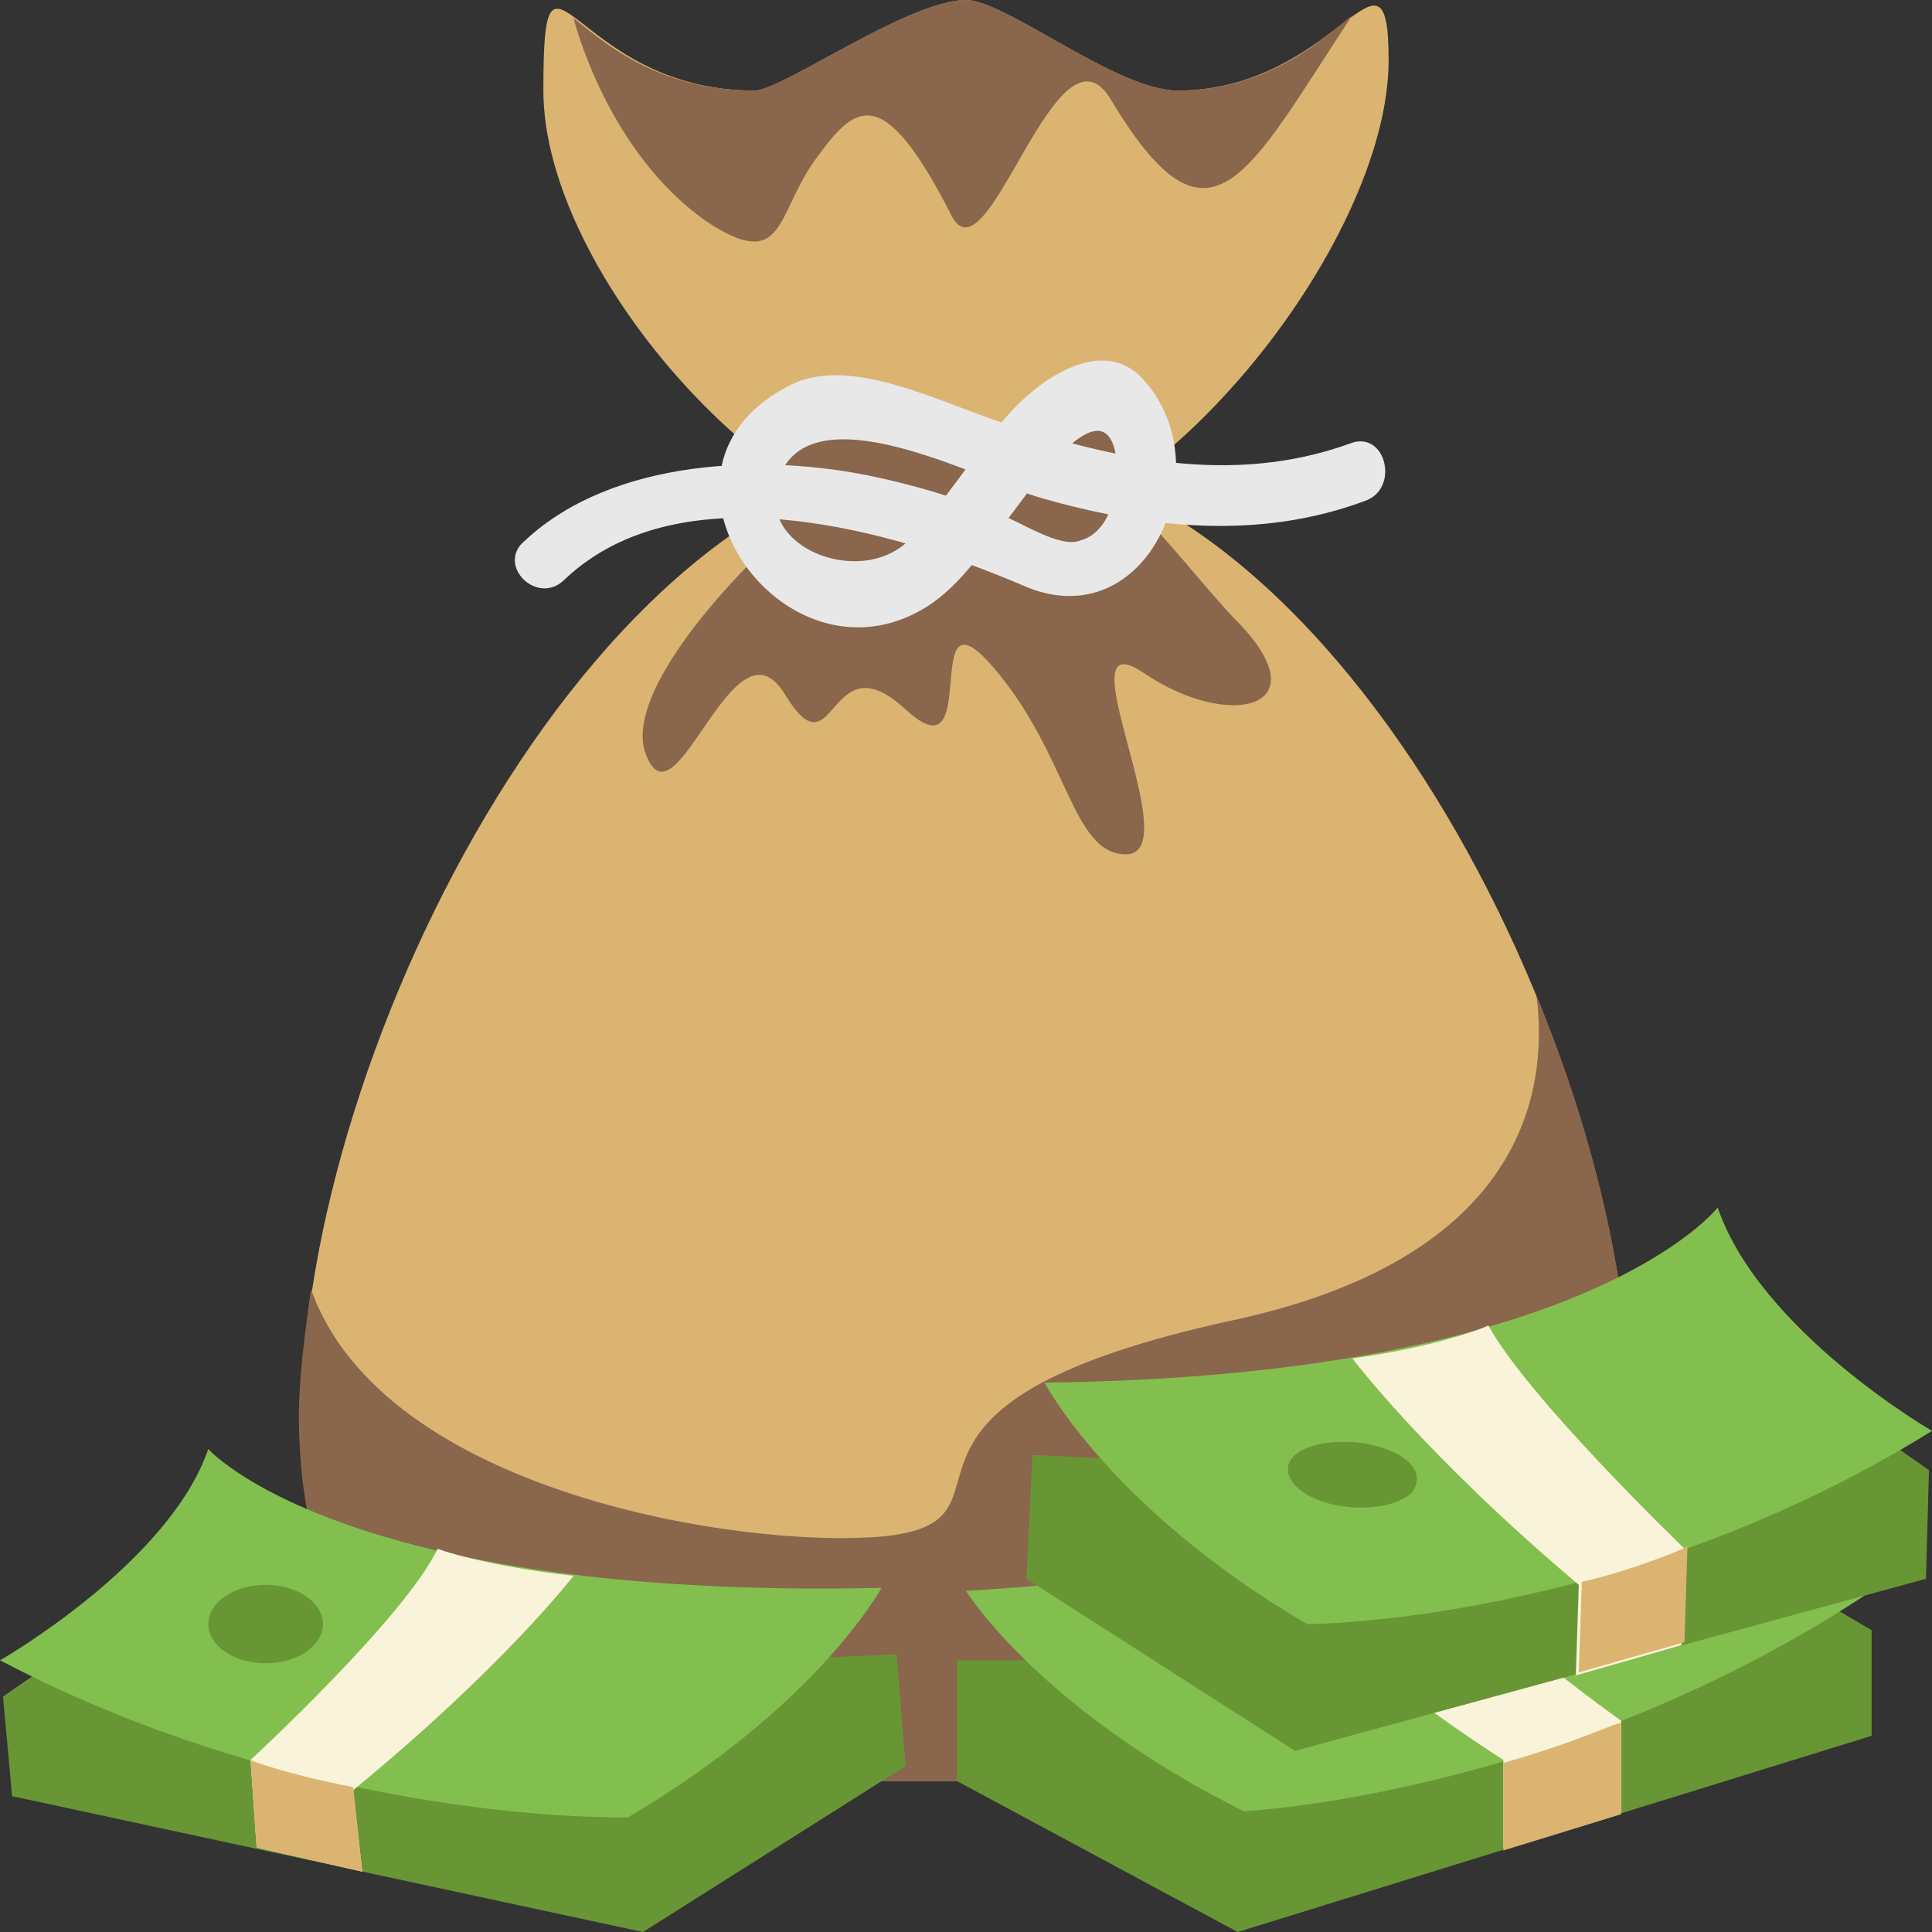 <?xml version="1.0" encoding="UTF-8"?> <svg xmlns="http://www.w3.org/2000/svg" width="110" height="110" viewBox="0 0 110 110" fill="none"><rect x="0" y="0" width="110" height="110" fill="#333333" stroke="none"/><path d="M92.812 80.609C92.812 101.406 75.969 101.406 55 101.406C34.031 101.406 17.188 101.406 17.188 80.609C17.188 59.812 34.203 25.781 55 25.781C75.797 25.781 92.812 59.641 92.812 80.609Z" fill="#DBB471"></path><path d="M92.812 80.609C92.812 73.562 90.922 64.969 87.484 56.719C88.172 62.047 86.797 71.5 70.469 75.109C47.265 80.094 59.297 86.625 50.187 87.484C42.453 88.172 21.828 85.078 17.703 73.39C17.359 75.969 17.015 78.375 17.015 80.781C17.187 101.406 34.203 101.406 55 101.406C75.797 101.406 92.812 101.406 92.812 80.609Z" fill="#89664C"></path><path d="M58.437 94.531H54.484V101.406L70.469 110L106.562 98.828V92.812L93.328 85.078L58.437 94.531Z" fill="#699635"></path><path d="M55 90.578C55 90.578 59.125 97.281 70.812 103.125C70.812 103.125 89.031 102.265 106.562 90.578C106.562 90.578 96.422 85.594 93.5 79.062C93.5 79.062 86.625 88.687 55 90.578Z" fill="#83BF4F"></path><path d="M47.266 94.359L51.047 94.188L51.562 100.547L36.609 110L0.688 102.266L0.172 96.594L12.375 88.172L47.266 94.359Z" fill="#699635"></path><path d="M50.187 90.406C50.187 90.406 46.578 97.109 35.75 103.468C35.75 103.468 18.047 103.984 0 94.531C0 94.531 9.625 89.031 11.859 82.5C11.859 82.5 19.422 91.094 50.187 90.406Z" fill="#83BF4F"></path><path d="M15.125 94.703C16.928 94.703 18.39 93.702 18.39 92.468C18.39 91.234 16.928 90.234 15.125 90.234C13.321 90.234 11.859 91.234 11.859 92.468C11.859 93.702 13.321 94.703 15.125 94.703Z" fill="#699635"></path><path d="M32.656 89.718C32.656 89.718 28.703 94.875 20.11 101.922L20.625 106.562L14.61 105.187L14.266 100.203C14.266 100.203 23.031 92.125 24.922 88.171C24.75 88.171 27.844 89.203 32.656 89.718ZM72.359 88.515C72.359 88.515 73.906 92.64 85.594 100.203V105.187L92.297 103.125V97.968C92.297 97.968 84.219 92.296 79.406 86.625L72.359 88.515Z" fill="#F9F3D9"></path><path d="M62.562 83.016L58.781 82.844L58.437 89.891L73.734 99.687L109.656 89.891L109.828 83.703L97.281 74.938L62.562 83.016Z" fill="#699635"></path><path d="M59.469 78.719C59.469 78.719 63.25 85.937 74.422 92.469C74.422 92.469 92.297 92.469 110 81.469C110 81.469 100.203 75.797 97.797 68.75C97.797 68.75 90.406 78.375 59.469 78.719Z" fill="#83BF4F"></path><path d="M80.437 84.906C79.749 85.766 77.515 86.109 75.624 85.594C73.734 85.078 72.874 83.875 73.562 83.016C74.249 82.156 76.484 81.812 78.374 82.328C80.265 82.844 81.124 83.875 80.437 84.906Z" fill="#699635"></path><path d="M77 77.343C77 77.343 81.125 82.843 89.891 90.234L89.719 95.39L95.734 93.671L95.906 88.171C95.906 88.171 86.969 79.578 84.734 75.453C84.906 75.453 81.984 76.656 77 77.343Z" fill="#F9F3D9"></path><path d="M79.062 3.437C79.062 13.922 65.484 30.937 55 30.937C44.516 30.937 30.937 15.641 30.937 5.156C30.937 -5.328 32.484 5.156 42.969 5.156C44.516 5.156 51.734 0 55 0C57.234 0 63.594 5.156 67.031 5.156C76.141 5.156 79.062 -4.469 79.062 3.437Z" fill="#DBB471"></path><path d="M51.906 22.86C50.875 23.547 45.891 23.031 44.344 24.235C42.281 25.781 45.203 29.391 43.141 31.625C39.016 35.75 35.75 40.391 36.781 42.969C38.5 47.438 41.766 34.719 44.688 39.531C47.609 44.344 47.094 36.266 51.562 40.391C56.031 44.516 52.25 33 56.547 37.984C60.844 42.969 61.016 48.641 64.109 48.641C67.719 48.641 60.328 35.063 65.141 38.328C69.953 41.594 75.281 40.391 70.469 35.406C68.922 33.859 66.859 31.11 64.453 28.703C63.594 27.844 64.281 23.375 63.422 22.688C62.391 21.828 59.812 24.578 58.781 24.063C56.719 23.031 57.406 24.922 54.312 25.438C52.25 26.125 53.969 21.485 51.906 22.86Z" fill="#89664C"></path><path d="M32.14 33C38.843 26.64 51.047 30.25 58.265 33.344C65.312 36.437 69.609 26.64 65.14 21.656C62.562 18.734 58.437 22.172 56.89 24.234C55.172 26.297 53.797 28.531 51.906 30.594C49.156 33.687 42.453 31.109 44.515 26.812C46.75 22.344 56.203 27.5 59.297 28.359C65.312 30.078 71.671 30.765 77.687 28.531C79.75 27.844 78.89 24.406 76.828 25.265C70.125 27.672 63.422 26.125 57.062 24.062C53.797 23.031 48.64 20.281 45.203 21.828C35.406 26.469 44.515 39.703 52.765 34.547C54.656 33.344 55.859 31.453 57.234 29.734C58.093 28.703 62.39 22.172 63.422 25.437C63.937 27.156 63.422 30.25 61.531 30.765C60.328 31.281 57.922 29.562 56.718 29.219C54.484 28.359 52.25 27.672 49.843 27.156C43.484 25.781 34.89 26.125 29.906 30.765C28.187 32.141 30.593 34.547 32.14 33Z" fill="#E8E8E8"></path><path d="M77 0.859C75.281 2.234 72.187 5.156 67.031 5.156C63.594 5.156 57.234 0 55 0C51.734 0 44.516 5.156 42.969 5.156C37.297 5.156 34.203 2.234 32.656 1.031C32.656 1.031 34.547 8.766 40.391 12.719C44.687 15.469 44.172 12.203 46.406 9.109C48.641 6.016 50.187 4.469 54.14 12.203C56.203 16.5 60.156 0.516 63.25 5.672C68.922 15.125 70.984 9.969 77 0.859Z" fill="#89664C"></path><path d="M90.062 90.062L89.89 95.218L95.906 93.5L96.078 88C96.078 88.171 92.469 89.546 90.062 90.062ZM85.594 100.375V105.359L92.297 103.296V98.14C92.125 97.968 90.406 98.999 85.594 100.375ZM20.109 101.75L20.625 106.562L14.61 105.187L14.266 100.203C14.094 100.203 16.5 101.062 20.109 101.75Z" fill="#DBB471"></path></svg> 